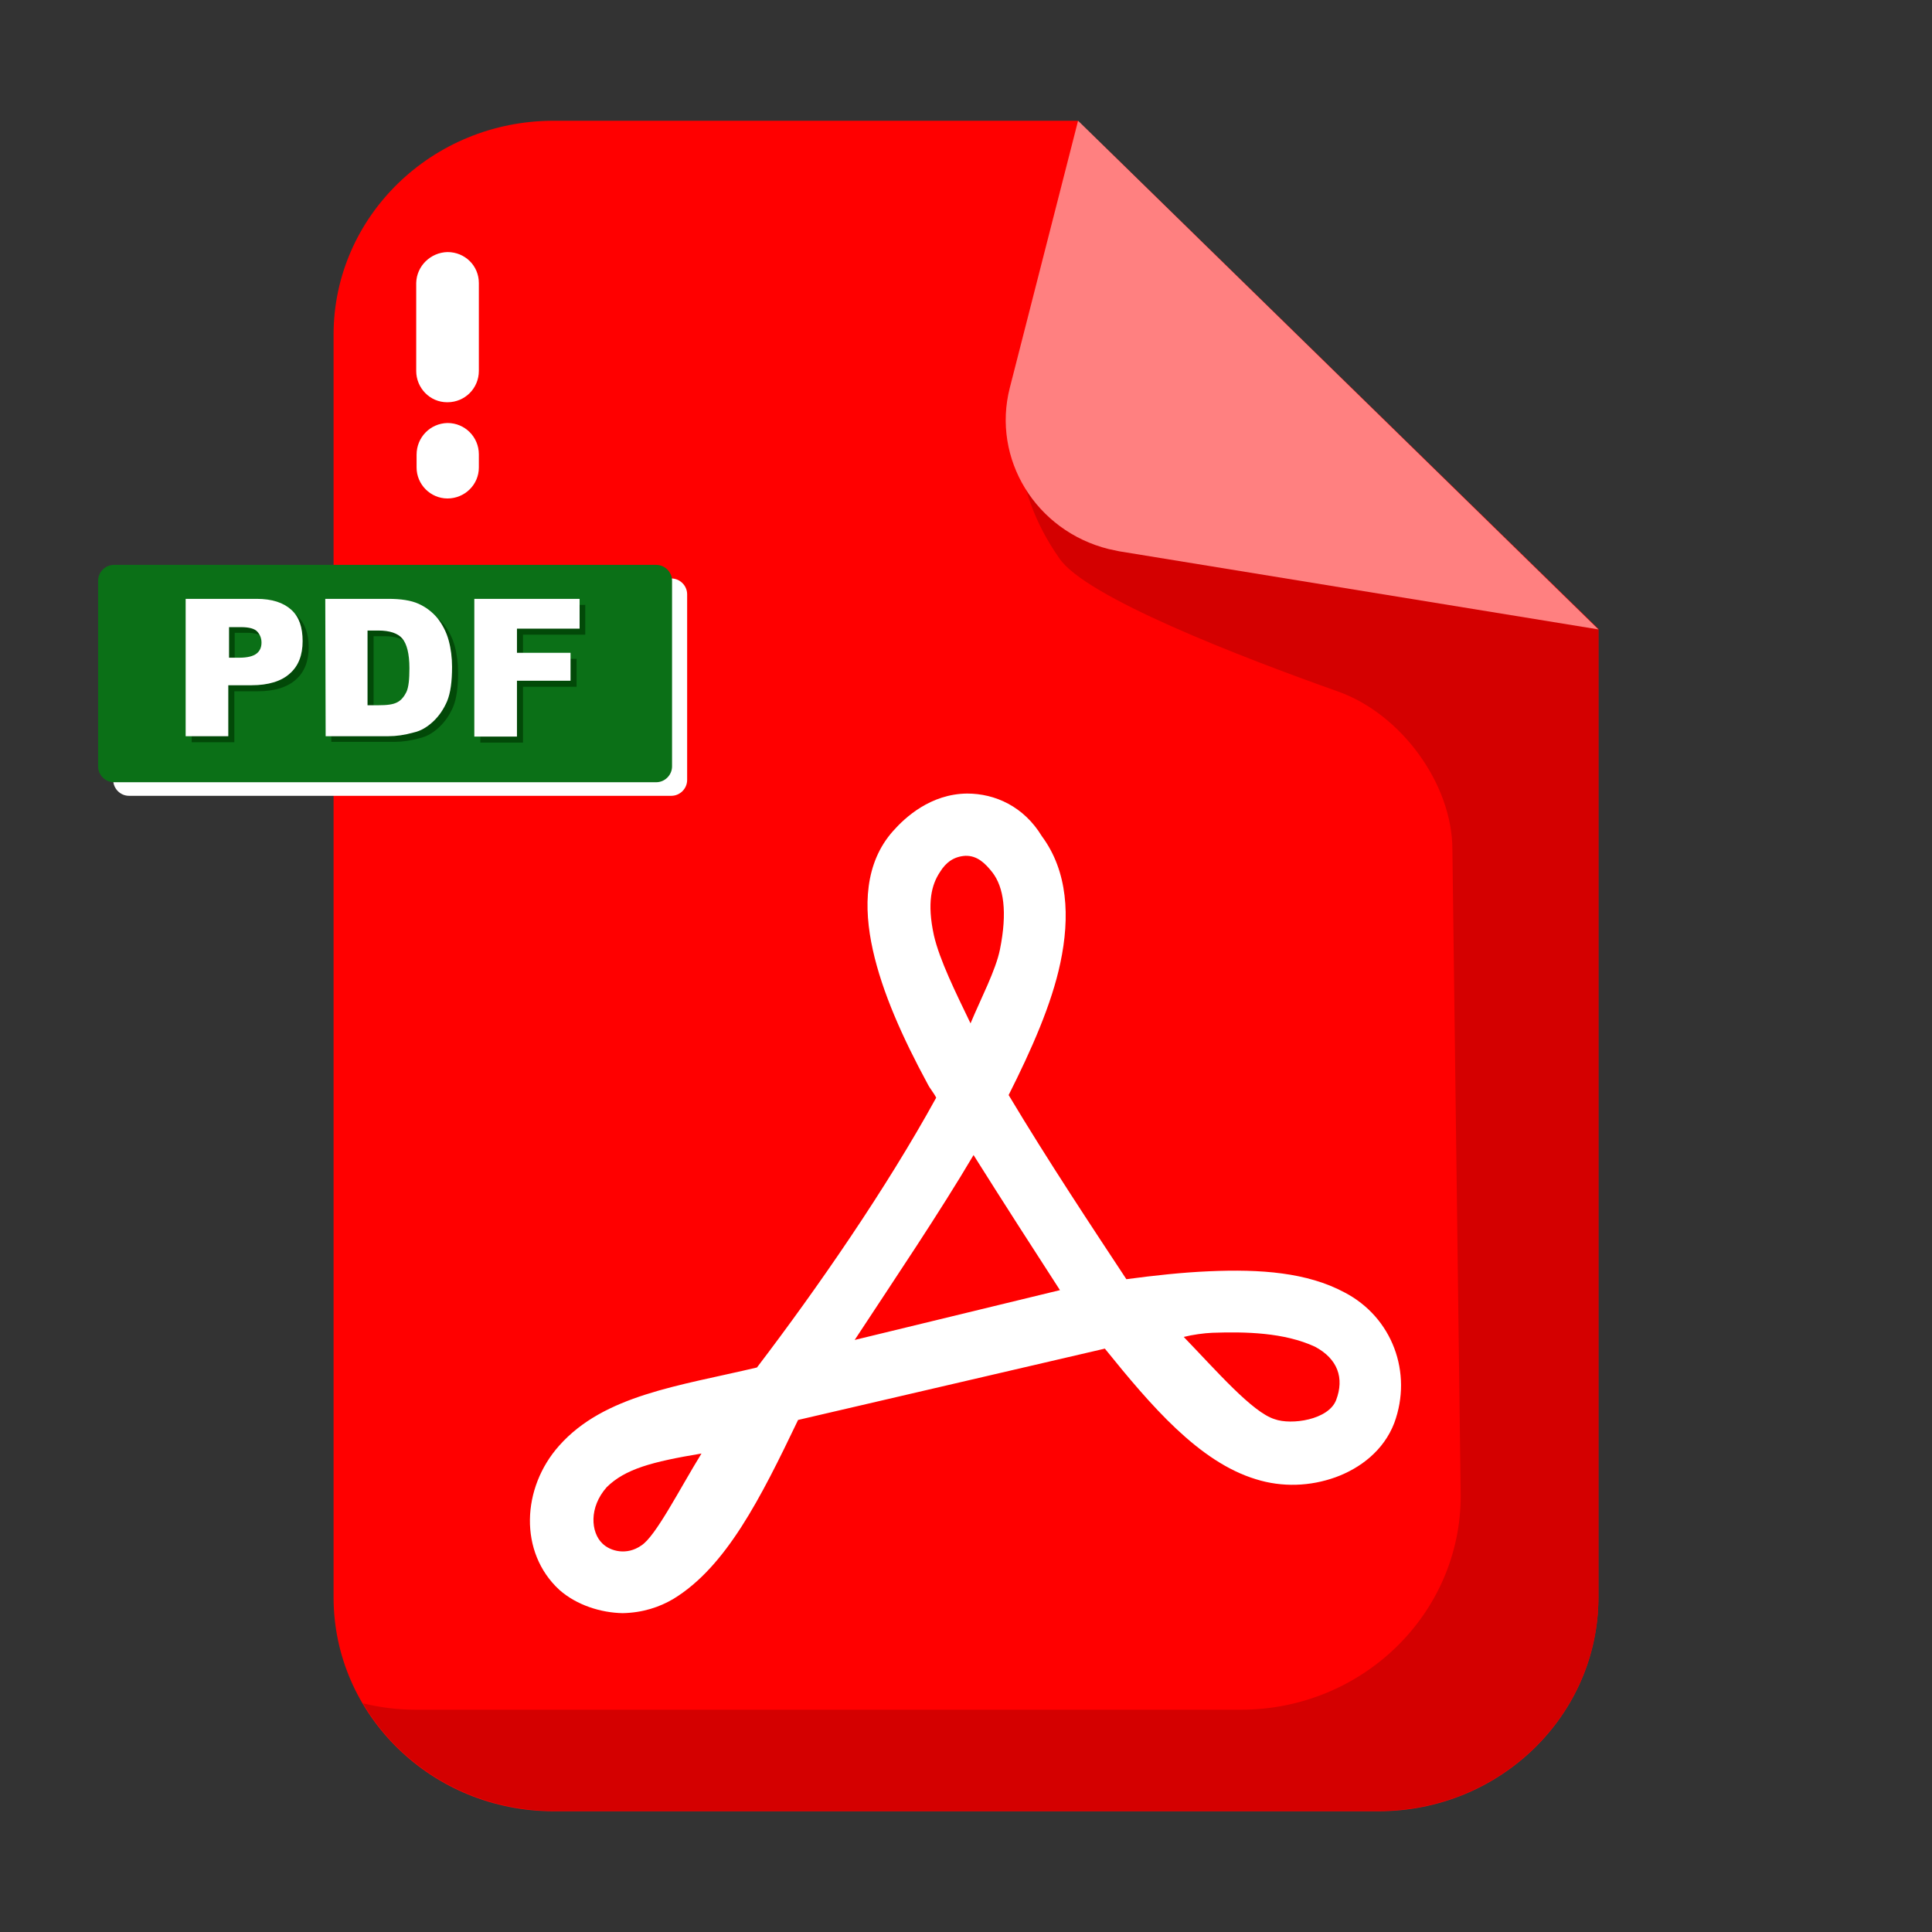 <?xml version="1.0" encoding="utf-8"?>
<!-- Generator: Adobe Illustrator 25.2.1, SVG Export Plug-In . SVG Version: 6.00 Build 0)  -->
<svg version="1.1" id="svg5" xmlns:svg="http://www.w3.org/2000/svg"
	 xmlns="http://www.w3.org/2000/svg" xmlns:xlink="http://www.w3.org/1999/xlink" x="0px" y="0px" viewBox="0 0 512 512"
	 style="enable-background:new 0 0 512 512;" xml:space="preserve">
<rect x="0" y="0" width="512" height="512" fill="#333333" stroke="none"/>
<style type="text/css">
	.st0{fill:#FF0000;}
	.st1{fill:#D40000;}
	.st2{fill:#FFFFFF;}
	.st3{fill:#FF8080;}
	.st4{fill-rule:evenodd;clip-rule:evenodd;fill:#FFFFFF;}
	.st5{fill-rule:evenodd;clip-rule:evenodd;fill:#0B7017;}
	.st6{fill:#024908;}
</style>
<g id="layer1">
	<path id="path7475-3" class="st0" d="M423.6,166.7l0,256.6c0,31.3-26.1,56.7-58.3,56.7c0,0,0,0,0,0H146.7
		c-32.2,0-58.3-25.4-58.3-56.7V88.7c0-31.3,26.1-56.7,58.3-56.7c0,0,0,0,0,0l138.9,0L423.6,166.7z"/>
	<path id="path6360-9" class="st1" d="M291.7,37.9c-11.2,28.8-37.1,72.9-11,110c6.8,10.3,48.1,26.2,74,35.4
		c16.5,5.9,30.2,24.3,30.2,41.9l2.2,171.2c0,31.3-26.1,56.7-58.3,56.7H110.3c-4.9,0-9.6-0.6-14.1-1.7c10.4,17.6,29.7,28.5,50.6,28.5
		h218.5c32.2,0,58.3-25.4,58.3-56.7V166.7L291.7,37.9z"/>
	<path id="path6696-7" class="st2" d="M118.6,66.8c4.6,0,8.3,3.6,8.3,8.2v23.3c0,4.6-3.7,8.3-8.3,8.3c0,0,0,0-0.1,0
		c-4.6,0-8.2-3.8-8.2-8.3V75C110.4,70.5,114.1,66.9,118.6,66.8z"/>
	<path id="path6702-2" class="st2" d="M118.6,112.1c4.6,0,8.3,3.7,8.3,8.3c0,0,0,0,0,0.1v3.4c0,4.6-3.8,8.2-8.3,8.2
		c-4.5,0-8.2-3.7-8.2-8.2v-3.4C110.4,115.9,114,112.2,118.6,112.1z"/>
	<path id="path7319-7" class="st3" d="M285.7,32l-18.1,70.8c-4.8,18.8,6.9,37.9,26.2,42.7c0.9,0.2,1.9,0.4,2.8,0.6l127,20.7
		L285.7,32z"/>
	<path id="path395410" class="st2" d="M256.3,210.3c-9.7,0.1-16.4,6.3-19.6,9.9c-7.6,8.5-7.9,20.2-5.4,31.5
		c2.5,11.3,7.9,23.3,14.5,35.5c0.7,1.4,1.6,2.3,2.3,3.7c-13.3,24.2-31.5,50.5-47.5,71.5c-20.7,4.9-40.5,7.3-52.4,20.7
		c-10,11.2-10.7,28.3,0,38.2c4.6,4.1,11.1,6.1,16.8,6.2c5.3-0.1,9.8-1.6,13.5-3.8c13.9-8.5,23-26.5,33-47.4l81.3-18.9
		c12.2,15.1,24.9,30,40,34.6c7,2.2,14.4,1.9,21.1-0.5c6.6-2.4,12.8-7.1,15.6-14.4c4.9-13.3-0.5-28-13.2-34.6
		c-9.9-5.3-22.2-6.2-35.9-5.6c-7,0.3-14.4,1.1-21.9,2.1c-8.9-13.5-20.8-31.4-31.2-48.8c6.1-12.1,11.4-24.1,13.7-35
		c2.6-12.2,2-24.3-4.9-33.6C271.3,213.7,263.7,210.3,256.3,210.3L256.3,210.3z M263,231.2c3,3.9,4,10.5,2,20.4
		c-1.1,5.5-5,12.9-7.8,19.6c-4-8.3-8.2-16.8-9.7-23.3c-1.9-8.7-0.6-13.5,1.6-16.8c1.6-2.6,3.7-4.1,6.7-4.3
		C259,226.7,261.1,228.8,263,231.2L263,231.2z M258,306.1c7.8,12.4,16.1,25.3,22.9,35.8l-54.4,13.2
		C237.4,338.5,248.9,321.5,258,306.1z M348.5,356.9c6,3.2,7.8,8.3,5.6,14.1c-2,5.3-11.9,6.7-16.3,5.1c-5.9-1.8-15.4-12.8-24.1-21.8
		c2.4-0.6,5.3-1,7.6-1.1C330.1,352.9,340.3,353.1,348.5,356.9L348.5,356.9z M185.9,385.2c-5.8,9.4-12.2,22.1-16,24.4
		c-3.7,2.6-8.1,1.6-10.3-0.6c-3-2.9-3.6-9.5,1.2-14.9C165.7,389.3,172.7,387.4,185.9,385.2L185.9,385.2z"/>
</g>
<g>
	<g>
		<path class="st4" d="M34.2,153.3h143.7c2.3,0,4.2,1.9,4.2,4.2v49.2c0,2.3-1.9,4.2-4.2,4.2H34.2c-2.3,0-4.2-1.9-4.2-4.2v-49.2
			C30.1,155.1,31.9,153.3,34.2,153.3z"/>
	</g>
	<path class="st5" d="M30.2,149.7h143.7c2.3,0,4.2,1.9,4.2,4.2v49.2c0,2.3-1.9,4.2-4.2,4.2H30.2c-2.3,0-4.2-1.9-4.2-4.2v-49.2
		C26,151.6,27.9,149.7,30.2,149.7z"/>
</g>
<g>
	<path class="st6" d="M50.8,160.3h18.8c4.1,0,7.1,1,9.2,2.9c2,2,3,4.7,3,8.3c0,3.7-1.1,6.6-3.4,8.6c-2.2,2-5.6,3.1-10.2,3.1h-6.1
		v13.5H50.8V160.3z M62.1,175.8h2.8c2.2,0,3.7-0.4,4.6-1.1c0.9-0.7,1.3-1.7,1.3-2.9c0-1.1-0.4-2.1-1.1-2.9s-2.2-1.2-4.3-1.2h-3.2
		V175.8L62.1,175.8z M87.8,160.3h16.7c3.3,0,6,0.4,8,1.3s3.7,2.2,5.1,3.8c1.3,1.7,2.3,3.6,2.9,5.8c0.6,2.2,0.9,4.6,0.9,7
		c0,3.9-0.4,6.9-1.3,9.1c-0.9,2.1-2.1,3.9-3.7,5.4c-1.6,1.5-3.3,2.5-5.1,2.9c-2.5,0.7-4.7,1-6.7,1H87.8L87.8,160.3L87.8,160.3z
		 M99,168.5v19.9h2.8c2.4,0,4-0.2,5.1-0.8c1-0.5,1.8-1.5,2.4-2.7c0.6-1.3,0.8-3.4,0.8-6.3c0-3.9-0.7-6.5-1.9-7.9
		c-1.2-1.4-3.4-2.1-6.3-2.1H99L99,168.5z M127.2,160.3h27.9v7.9h-16.5v6.4h14.2v7.4h-14.2v14.8h-11.3V160.3z"/>
	<path class="st2" d="M49.2,158.7H68c4.1,0,7.1,1,9.2,2.9s3,4.7,3,8.3c0,3.7-1.1,6.6-3.4,8.6c-2.2,2-5.6,3.1-10.2,3.1h-6.1v13.5
		H49.2V158.7z M60.6,174.3h2.8c2.2,0,3.7-0.4,4.6-1.1c0.9-0.7,1.3-1.7,1.3-2.9s-0.4-2.1-1.1-2.9c-0.7-0.8-2.2-1.2-4.3-1.2h-3.2
		V174.3L60.6,174.3z M86.2,158.7h16.7c3.3,0,6,0.4,8,1.3c2,0.9,3.7,2.2,5.1,3.9c1.3,1.7,2.3,3.6,2.9,5.8c0.6,2.2,0.9,4.6,0.9,7
		c0,3.9-0.4,6.9-1.3,9.1c-0.9,2.1-2.1,3.9-3.7,5.4c-1.6,1.5-3.3,2.5-5.1,2.9c-2.5,0.7-4.7,1-6.7,1H86.3L86.2,158.7L86.2,158.7z
		 M97.4,167v19.9h2.8c2.4,0,4-0.2,5.1-0.8c1-0.5,1.8-1.5,2.4-2.7c0.6-1.3,0.8-3.4,0.8-6.3c0-3.9-0.7-6.5-1.9-7.9
		c-1.2-1.4-3.4-2.1-6.3-2.1H97.4L97.4,167z M125.7,158.7h27.9v7.9H137v6.4h14.2v7.4H137v14.8h-11.3V158.7z"/>
</g>
</svg>
